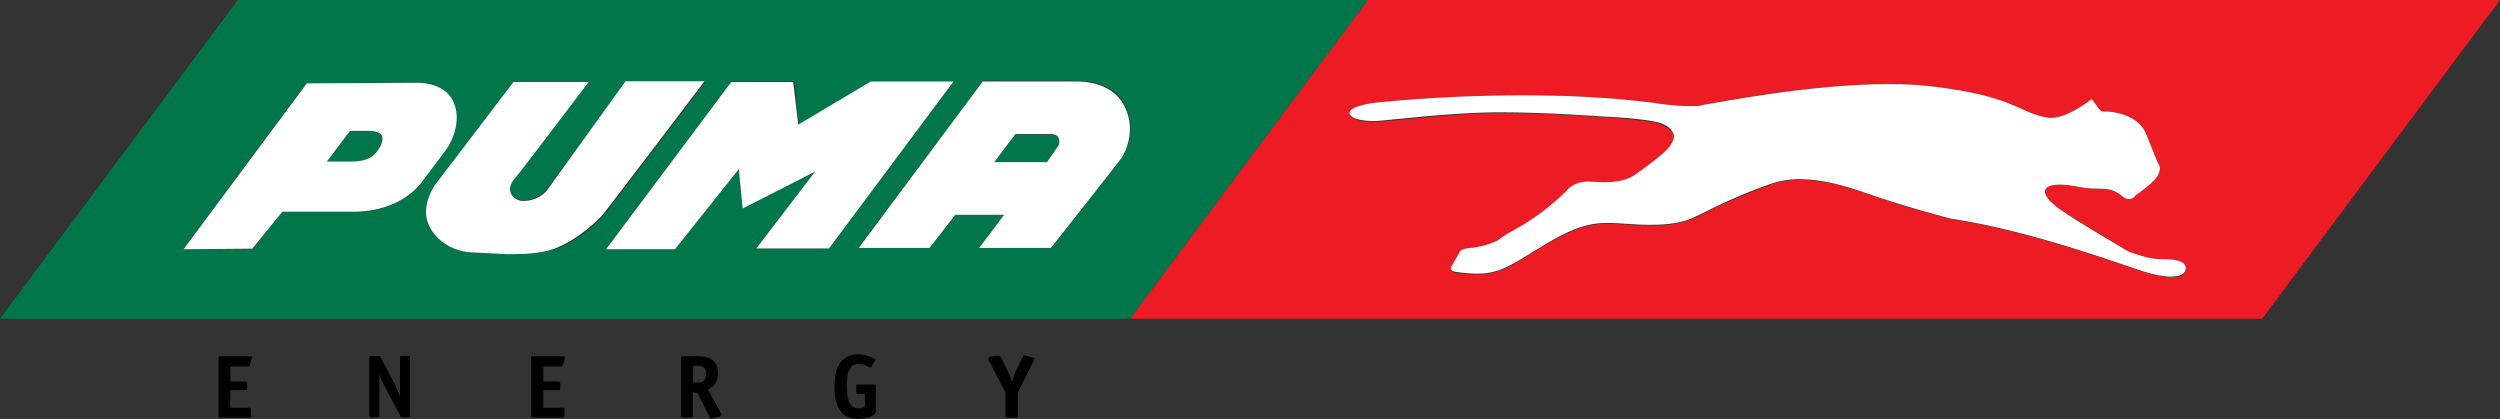 <?xml version="1.0" encoding="UTF-8"?>
<svg id="Calque_2" data-name="Calque 2" xmlns="http://www.w3.org/2000/svg" viewBox="0 0 132 22.12">
  <rect x="0" y="0" width="132" height="22.12" fill="#333333" stroke="none"/>
  <defs>
    <style>
      .cls-1 {
        fill: #00764a;
      }

      .cls-1, .cls-2, .cls-3, .cls-4 {
        stroke-width: 0px;
      }

      .cls-2 {
        fill: #ed1c24;
      }

      .cls-3 {
        fill: #000;
      }

      .cls-4 {
        fill: #fff;
      }
    </style>
  </defs>
  <path id="path2" class="cls-1" d="M59.67,16.83H0L12.56,0h59.77-.1l-12.56,16.83ZM27.11,4.33l-4.1,5.42s-.73.99-.4,1.98c.36.99,1.32,1.49,2.21,1.59l1.95.1h.4c.56,0,1.65-.03,2.41-.36,1.09-.46,2.08-1.45,2.21-1.59s5.45-7.14,5.45-7.14h-4.17l-4.17,5.62s-.43.63-1.32.63c-.46,0-1.02-.53-.4-1.22.26-.26,3.87-5.02,3.87-5.02h-3.97ZM22.05,4.36h-.07l-5.79.03-6.51,8.76h3.64l1.59-1.95h3.74c2.61,0,3.64-1.59,3.64-1.59l1.26-1.72s.86-1.19.4-2.41c-.36-1.06-1.55-1.12-1.88-1.12M38.61,4.33l-6.61,8.83h3.64l3.37-4.23.2,2.08,3.83-1.95-3.11,4.07h3.83l6.61-8.83h-4.36l-3.83,2.28-.23-2.28h-3.34M50.45,11.34h2.58l-1.32,1.75h3.8s3.47-4.4,3.74-4.79.79-1.65.07-2.88c-.66-1.12-2.15-1.16-2.38-1.16h-5.02l-6.58,8.79h3.74l1.39-1.72ZM55.27,8.6h-2.78l1.12-1.49h1.88c.23,0,.4.1.43.26.07.2-.03.36-.03.36l-.63.86ZM18.51,8.53h-1.26l1.22-1.62h1.02c.17,0,.56.03.66.3.13.43-.36.96-.6,1.09-.23.13-.63.23-1.06.23"/>
  <path id="path4" class="cls-4" d="M9.69,13.16l6.51-8.76,5.79-.03h.07c.33,0,1.52.07,1.92,1.09.46,1.22-.4,2.41-.4,2.41l-1.29,1.72s-1.02,1.59-3.64,1.59h-3.74l-1.59,1.95-3.64.03ZM18.48,6.91l-1.22,1.62h1.26c.43,0,.79-.07,1.06-.23.23-.13.69-.66.6-1.09-.07-.26-.5-.3-.66-.3h-1.02Z"/>
  <path id="path6" class="cls-4" d="M27.14,13.42h-.4l-1.95-.1c-.86-.07-1.85-.6-2.21-1.59-.33-.99.4-1.98.4-1.98l4.13-5.42h3.97s-3.6,4.76-3.87,5.06c-.63.69-.07,1.22.4,1.22.93,0,1.32-.63,1.32-.63l4.1-5.69h4.17s-5.32,7.01-5.45,7.14c-.13.13-1.12,1.12-2.21,1.59-.73.36-1.82.4-2.38.4"/>
  <polyline id="polyline8" class="cls-4" points="35.64 13.16 32 13.16 38.61 4.33 41.88 4.33 42.15 6.58 45.98 4.3 50.35 4.3 43.77 13.12 39.93 13.12 43.04 9.06 39.21 11.01 39.01 8.93 35.64 13.16"/>
  <path id="path10" class="cls-4" d="M55.5,13.09h-3.8l1.32-1.75h-2.58l-1.36,1.75h-3.74l6.55-8.79h5.02c.23,0,1.72.03,2.38,1.16.73,1.22.2,2.48-.07,2.88-.26.36-3.74,4.76-3.74,4.76M53.62,7.07l-1.12,1.49h2.78l.6-.86s.1-.17.03-.36c-.03-.17-.2-.26-.43-.26h-1.85Z"/>
  <path id="path12" class="cls-2" d="M119.44,16.83h-59.77L72.23,0h59.77l-12.56,16.83ZM95.07,9.49c1.12,0,2.35.33,3.64.79,1.98.69,4.3,1.29,4.3,1.29,4.26.63,9.26,2.51,10.25,2.81.5.13,1.02.26,1.45.26.4,0,.66-.1.69-.4.07-.56-.83-.56-1.39-.56s-1.62-.4-1.62-.4c0,0-2.68-1.62-3.6-2.21-.89-.63-1.12-1.16-.4-1.29.13-.03.26-.03.4-.03.53,0,1.06.17,1.62.2.69.03,1.02-.03,1.59.36.17.13.33.2.43.2.23,0,.33-.2.33-.2,0,0,.86-.56,1.16-1.02s.03-.66.03-.66c0,0-.17-.4-.63-1.55-.4-1.02-1.69-1.19-2.08-1.19h-.17c-.13,0-.23-.13-.23-.13l-.4-.53s-1.22.99-2.12.99h-.13c-1.62-.23-1.69-1.12-6.12-1.65-.73-.1-1.55-.13-2.38-.13-4.13,0-8.89.93-9.72,1.09-.23.03-.46.07-.73.07-.89,0-1.92-.17-1.92-.17-2.35-.3-4.76-.4-6.94-.4-4.4,0-7.83.4-7.83.4,0,0-1.36.17-1.29.6.1.4,1.19.4,1.19.4h.23c.6,0,3.97-.46,6.48-.46h.07c2.55,0,5.49.23,5.49.23h.03c.43,0,2.05.17,2.61.26.56.13.83.4.96.56.13.2.07.43-.17.76s-1.32,1.16-1.92,1.55c-.4.26-.96.33-1.55.33-.26,0-.53,0-.79-.03h-.07c-.79,0-1.12.5-1.12.5-1.22,1.22-2.31,1.82-2.58,1.95-.3.17-.73.4-.96.6-.23.2-1.06.4-1.59.46-.5.03-.53.26-.53.26l-.36.63c-.2.33.17.36.17.36.46.07.83.1,1.16.1,1.32,0,1.98-.6,3.7-1.62,1.45-.86,2.31-1.06,3.14-1.06.43,0,.86.03,1.39.07.33.03.66.03.99.03.83,0,1.62-.1,2.35-.46.99-.5,2.18-1.06,3.77-1.65.56-.23,1.12-.3,1.72-.3"/>
  <path id="path14" class="cls-4" d="M114.68,14.61c-.4,0-.93-.1-1.45-.26-.99-.3-5.98-2.18-10.25-2.81,0,0-2.31-.6-4.3-1.29-1.29-.46-2.51-.79-3.64-.79-.6,0-1.16.1-1.69.3-1.59.56-2.78,1.16-3.77,1.65-.69.36-1.52.46-2.35.46-.33,0-.66,0-.99-.03-.53-.03-.96-.07-1.39-.07-.86,0-1.69.2-3.14,1.06-1.72,1.02-2.38,1.62-3.7,1.62-.33,0-.73-.03-1.16-.1,0,0-.4-.03-.17-.36l.36-.63s.03-.23.53-.26c.5-.03,1.32-.26,1.59-.46.23-.2.66-.43.96-.6s1.36-.76,2.58-1.95c0,0,.33-.5,1.12-.5h.07c.26,0,.53.03.79.03.56,0,1.12-.07,1.55-.33.6-.4,1.69-1.22,1.92-1.55.23-.33.3-.56.17-.76s-.36-.46-.96-.56c-.56-.13-2.18-.26-2.61-.26h-.03s-2.98-.23-5.49-.23h-.07c-2.51,0-5.92.43-6.48.46h-.23s-1.12,0-1.19-.4,1.29-.56,1.29-.56c0,0,3.44-.4,7.83-.4,2.18,0,4.6.1,6.94.4,0,0,.99.17,1.92.17.26,0,.53,0,.73-.07.83-.13,5.62-1.09,9.72-1.09.83,0,1.62.03,2.38.13,4.43.53,4.5,1.42,6.12,1.65h.13c.89,0,2.12-.99,2.12-.99l.4.53s.1.13.23.13h.17c.4,0,1.69.2,2.08,1.19.46,1.16.63,1.55.63,1.55,0,0,.23.2-.03.66-.3.46-1.16,1.02-1.16,1.02,0,0-.1.2-.33.2-.13,0-.26-.03-.43-.2-.53-.4-.86-.33-1.59-.36-.56-.03-1.06-.2-1.62-.2-.13,0-.26,0-.4.03-.69.13-.5.66.4,1.29.89.63,3.6,2.21,3.6,2.21,0,0,1.02.4,1.62.4.56,0,1.49,0,1.39.56-.07.26-.33.36-.73.36"/>
  <path id="path16" class="cls-3" d="M13.19,22.05h-1.55c-.07,0-.1,0-.1-.1v-3.04c0-.1.03-.1.1-.1h1.55c.1,0,.13,0,.13.07l-.03.07-.1.33c0,.07-.07.07-.1.07h-.93v.79h.79q.1,0,.1.1v.26c0,.1-.03.1-.1.1h-.79v.93h.99q.1,0,.1.1v.3c.03.1.03.13-.07.13"/>
  <path id="path18" class="cls-3" d="M21.55,22.05h-.3q-.07,0-.1-.07l-.86-1.62c-.13-.26-.23-.43-.26-.63h0v2.21q0,.1-.1.1h-.33q-.1,0-.1-.1v-3.04q0-.1.1-.1h.4c.07,0,.1,0,.1.07l.76,1.45c.13.26.23.5.26.69h0v-2.12c0-.1.03-.1.1-.1h.33q.1,0,.1.1v3.04c.03.07,0,.1-.1.1"/>
  <path id="path20" class="cls-3" d="M29.69,22.05h-1.55q-.1,0-.1-.1v-3.04c0-.1.03-.1.1-.1h1.55c.1,0,.13,0,.13.07v.07l-.1.33c-.03.07-.07.07-.1.07h-.93v.79h.79q.1,0,.1.1v.26c0,.1-.03.1-.1.1h-.79v.93h1.02c.07,0,.1,0,.1.1v.3c-.03.1-.03.13-.13.13"/>
  <path id="path22" class="cls-3" d="M37.55,22.12s-.07-.07-.1-.13l-.63-1.26h-.23v1.22q0,.1-.1.1h-.43c-.07,0-.1,0-.1-.1v-3.04c0-.1.03-.1.1-.1h.76c.36,0,1.09.03,1.09.89,0,.6-.36.79-.53.86l.69,1.26.03.1-.1.07-.4.1-.07.03ZM36.6,19.31v.89h.13c.3,0,.56-.03.56-.46,0-.4-.26-.43-.53-.43h-.17Z"/>
  <path id="path24" class="cls-3" d="M45.32,22.12c-.83,0-1.26-.53-1.26-1.69s.43-1.72,1.26-1.72c.43,0,.89.2.89.3l-.03.07-.17.3-.07.03s-.3-.2-.6-.2c-.5,0-.63.46-.63,1.16s.13,1.19.63,1.19c.17,0,.3-.07.33-.07v-.69h-.36c-.07,0-.1,0-.1-.1v-.3c0-.1.03-.1.1-.1h.83c.07,0,.1,0,.1.1v1.32c.03.23-.53.4-.93.4"/>
  <path id="path26" class="cls-3" d="M53.62,22.05h-.43q-.1,0-.1-.1v-1.22l-.89-1.72-.03-.1.1-.07.46-.07h.03l.07.07.4.79c.03.1.13.26.2.53h0c.1-.26.13-.43.2-.56l.36-.73c.03-.1.07-.1.07-.1h.07l.4.1.1.07-.03.07-.86,1.72v1.22c0,.07,0,.1-.1.1"/>
</svg>